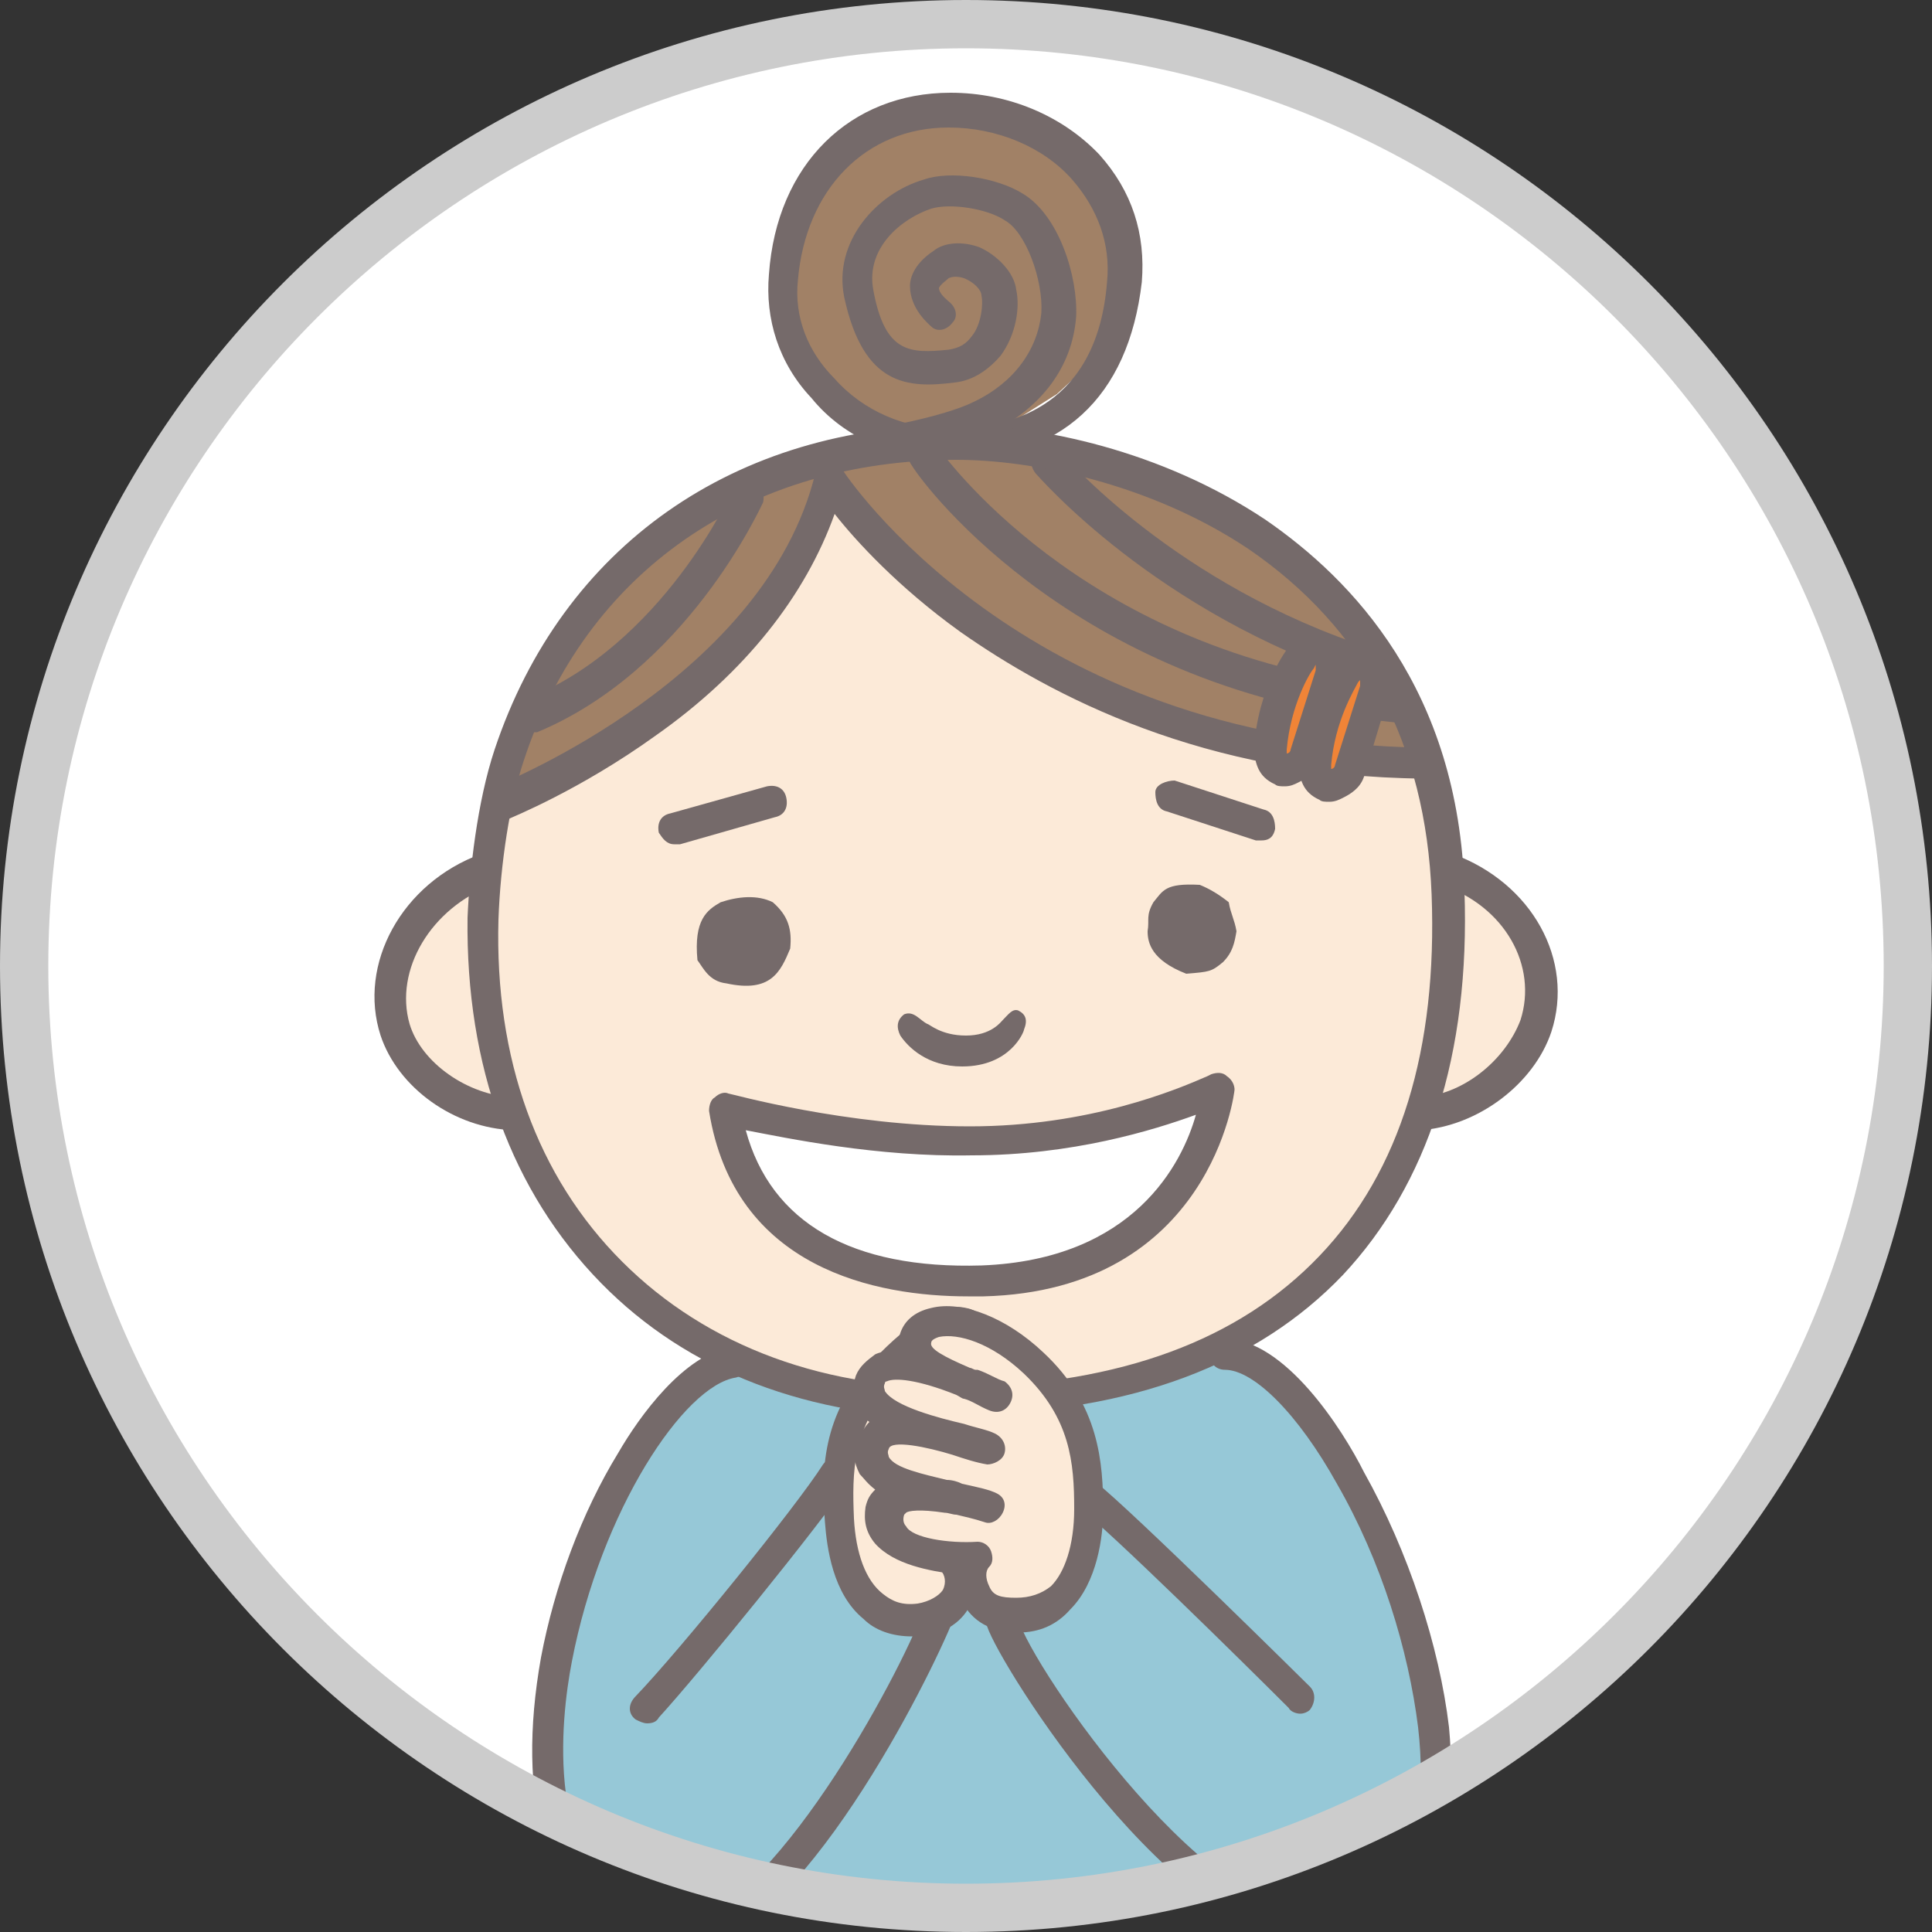 <svg enable-background="new 0 0 100 100" viewBox="0 0 100 100" xmlns="http://www.w3.org/2000/svg" xmlns:xlink="http://www.w3.org/1999/xlink"><rect x="0" y="0" width="100" height="100" fill="#333333" stroke="none"/><clipPath id="a"><circle cx="50" cy="50" r="49.3"/></clipPath><clipPath id="b"><circle cx="50" cy="50" r="49.3"/></clipPath><path clip-path="url(#a)" d="m-31.8-19h162.8v154h-162.8z" fill="#fff"/><g clip-path="url(#b)"><path d="m46.8 133.8-.6 21h-.6c6.9 0 7.4 7.4 0 7.4h-8.1l.6-28.4z" fill="#fcead8"/><path d="m45.6 163.1h-8.1c-.2 0-.5-.1-.6-.3-.2-.2-.3-.4-.3-.6l.6-28.4c0-.5.4-.8.8-.8h8.7c.2 0 .5.1.6.3.2.2.3.4.3.6l-.6 20.3c3.1.5 4.6 2.5 4.6 4.5 0 1.2-.6 2.3-1.7 3.2-.8.7-2.4 1.2-4.3 1.2zm-7.2-1.7h7.2c1.5 0 2.7-.4 3.5-.9.6-.5 1-1.1 1-1.9 0-1.5-1.6-3-4.5-3-.5 0-.8-.4-.8-.8 0-.5.3-.7.7-.8l.6-19.4h-7z" fill="#595757"/><path d="m55.8 133.8v21h.6c-4.2 0-6.2 7.4 0 7.4h8.1v-28.4z" fill="#fcead8"/><path d="m64.6 163.1h-8.1c-3.5 0-4.7-2-4.7-4s1.3-4.1 3.2-4.8v-20.5c0-.5.4-.8.8-.8h8.7c.2 0 .5.1.6.3.2.2.3.4.3.6v28.4c.1.4-.3.8-.8.8zm-7.9-9.1c.4.1.6.4.6.8 0 .5-.4.8-.8.8-1.8 0-3.2 1.9-3.2 3.5 0 1.5 1.1 2.3 3.2 2.3h7.2v-26.8h-7z" fill="#595757"/><path d="m54.3 154.5v-8.3h12.4v9.1c2.1 2.8 1.6 7 1.6 7h-16c-.4-3.2.6-6.4 1.9-7.4z" fill="#cebca8"/><path d="m68.3 163.1h-16c-.5 0-.7-.3-.8-.7-.4-3.2.5-6.4 1.9-7.9v-8.3c0-.5.4-.8.8-.8h12.5c.5 0 .8.4.8.8v8.8c2.1 3 1.6 7.2 1.6 7.4-.1.4-.5.7-.8.7zm-15.2-1.7h14.5c.1-1.3 0-3.9-1.5-5.7-.1-.2-.2-.4-.2-.6v-8.2h-10.8v7.5.4c0 .3-.1.6-.4.7-1 .7-1.8 3.2-1.6 5.9z" fill="#595757"/><path d="m48.3 154.5v-8.3h-12.4v9.1c-2.1 2.8-1.6 7-1.6 7h17.1c.6-4.2-.9-7.3-5.4-7.3" fill="#cebca8"/><path d="m51.5 163.1h-17.2c-.4 0-.7-.3-.8-.7 0-.2-.6-4.4 1.6-7.4v-8.8c0-.5.4-.8.8-.8h12.4c.5 0 .8.4.8.8v8.3.2c.7.4 1.4.8 1.9 1.4 1.3 1.5 1.7 3.7 1.3 6.3-.1.4-.4.7-.8.7zm-16.4-1.7h15.7c.2-1.9-.2-3.3-1-4.3-.7-.9-2-1.4-3.7-1.4-.5 0-.8-.4-.8-.8 0-.5.4-.8.8-.8s.9 0 1.4.1v-7.2h-10.8v8.2c0 .2-.1.4-.2.6-1.3 1.7-1.4 4.3-1.4 5.6z" fill="#595757"/><path d="m32.9 100.3c-3.4-1.2-5.5-7.2-3.3-17.2 1.8-8 6.4-12.4 9.9-12 12 1.3 21 .5 23.9-.9 1.9-.9 9.6 7.2 10.8 20.8.5 5.4-5.3 9-5.3 9l3.4 37.1-45.8-1.2c2.1.1 2.4-17.8 6.4-35.6" fill="#96c8d7"/><path d="m73.6 137.5h-47c-.3 0-.5-.1-.6-.3-.2-.2-.3-.4-.2-.6 0 0 5.3-25.8 5.8-36 0-.5.5-.8.8-.7.5 0 .8.4.7.8-.6 10-5.7 35.2-5.7 35.2h45.1c-.8-5.5-5-31.4-4.4-36.1.1-.5.5-.7.9-.7.5.1.7.5.7.9-.6 5 4.4 36.3 4.5 36.6 0 .3 0 .5-.2.6.1.2-.1.3-.4.3z" fill="#756a6a"/><path d="m26.6 57.6c-2.6-.1-5.3-1.9-6.1-4.4-1.1-3.3 1.2-7 4.7-8.3" fill="#fcead8"/><path d="m73.5 57.6c2.6-.1 5.2-2 6-4.5 1.1-3.3-1.1-6.9-4.5-8.1" fill="#fcead8"/><path d="m74.9 46.2c.6 16-7.9 26-24.9 26.3-15.5.3-25.4-10-25-25 .1-2.7.5-6 1.3-8.4 3.3-10 12-16.1 23.3-16.1 7.9 0 24.8 5 25.3 23.2" fill="#fcead8"/><path d="m73.7 39.2s-13.3 1.5-23.3-6.7c-6.6-5.4-8.4-8.1-8.4-8.1s3.8-1.5 5.2-1.5 8.3.1 9 .4c.6.3 12.1 2.2 17.5 15.9" fill="#a18166"/><path d="m25.8 41.1s.6-5.7 4.7-9.8c4.2-4.3 7.1-5.9 7.1-5.9l3.7-1.3 2 .1-2.2 5.1-5.1 6.1-8 5z" fill="#a18166"/><path d="m47.2 22.5-4.7-2.7-1.9-4.7.5-4.4 2.7-3.2 4.5-2 4.4.7s2.8 1.7 2.8 1.9c0 .3 1.5 2.7 1.5 2.7l.8 3.3-.6 4-2.5 2.3-2.7 1.7-3.2.6z" fill="#a18166"/><path d="m37.5 57.3s6.1 1.7 12.8 1.7c6.6 0 11.4-2.1 12.8-2.7 0 0-1 9.6-12.2 9.9-11.1.4-12.9-6-13.4-8.9" fill="#fff"/><g fill="#756a6a"><path d="m26.6 58.5c-3.1-.1-6-2.2-6.9-4.9-1.2-3.7 1.1-7.9 5.2-9.4l.6 1.6c-3.2 1.2-5.1 4.4-4.3 7.2.6 2 3 3.7 5.4 3.8z"/><path d="m73.5 58.5-.1-1.7c2.3-.1 4.5-1.9 5.3-4 .9-2.8-.8-5.9-4.1-7l.6-1.6c4.1 1.5 6.3 5.5 5.1 9.2-.9 2.7-3.8 4.9-6.8 5.1z"/><path d="m26.1 42.2c-.4 0-.6-.2-.7-.6-.2-.5.1-.9.5-1 .1-.1 13.7-5.5 16.3-16.1.1-.3.4-.6.6-.6.4-.1.6.1.8.4.1.2 9.3 14.1 30.1 14.4.5 0 .8.4.8.8 0 .5-.4.8-.8.8-11.4-.1-19.3-4.3-24-7.6-3.2-2.3-5.4-4.7-6.5-6.1-1.5 4.2-4.6 8.2-9.3 11.5-3.9 2.8-7.4 4.2-7.6 4.3 0-.2-.1-.2-.2-.2z"/><path d="m36.1 49.7c-.2-2.1.5-2.6 1.2-3 .9-.3 1.9-.4 2.7 0 .8.7 1 1.4.9 2.4-.5 1.2-1 2.3-3.3 1.8-.9-.1-1.2-.8-1.5-1.2"/><path d="m59.4 48.2c.1-.6-.1-.8.3-1.5.5-.6.6-1 2.4-.9.5.2 1 .5 1.5.9.1.6.3.9.4 1.5-.1.6-.2 1.1-.7 1.6-.6.5-.7.5-1.9.6-1.8-.7-2-1.6-2-2.2"/><path d="m51.9 52.8c-.1.1-.6.8-1.9.8s-1.9-.6-2-.6c-.4-.2-.7-.7-1.2-.5-.4.3-.4.7-.2 1.1.4.6 1.4 1.6 3.2 1.6 2.5 0 3.2-1.8 3.2-1.9.2-.5.1-.8-.3-1-.3-.1-.5.2-.8.5"/><path d="m72.3 37.4c-.1 0-.1 0 0 0-16.3-1.6-24.3-12-25.1-13.3-.3-.4-.2-.9.2-1.2s.8-.2 1.1.2c.8 1.1 8.3 11 23.9 12.5.5 0 .7.5.7.9 0 .6-.4.9-.8.9z"/><path d="m70.8 35.2c-.1 0-.2 0-.3 0-10.7-3.5-16.7-10.5-16.9-10.7-.3-.4-.3-.8.1-1.2.4-.3.8-.3 1.2.1.1.1 5.9 6.9 16.2 10.2.5.2.6.6.6 1-.2.4-.6.6-.9.6z"/><path d="m27.4 37.9c-.4 0-.6-.2-.7-.6-.2-.5 0-.9.5-1.1 7.1-2.8 10.7-10.8 10.7-10.8.2-.4.6-.6 1.1-.5.4.2.6.6.5 1.1-.2.4-4 8.7-11.7 11.9-.1 0-.2 0-.4 0z"/><path d="m34.9 43.7c-.4 0-.6-.3-.8-.6-.1-.5.1-.9.6-1l5-1.4c.5-.1.9.1 1 .6s-.1.9-.6 1l-4.9 1.4c-.1 0-.2 0-.3 0z"/><path d="m65.3 43.5c-.1 0-.2 0-.3 0l-4.6-1.5c-.5-.1-.6-.6-.6-1s.6-.6 1-.6l4.6 1.5c.5.1.6.6.6 1-.1.5-.4.6-.7.6z"/><path d="m49.1 23.8c-2.7 0-5.4-1.1-7.1-3.2-1.7-1.8-2.4-4.1-2.2-6.4.4-5.7 4.2-9.4 9.4-9.4 3 0 5.8 1.2 7.7 3.2 1.7 1.9 2.4 4.1 2.2 6.6-.7 6-4.2 9.2-10 9.2zm0-17.2c-4.3 0-7.4 3.2-7.8 7.9-.2 1.9.5 3.7 1.9 5.1 1.5 1.7 3.7 2.6 5.9 2.6 3.4 0 7.7-1.3 8.2-7.6.2-2-.5-3.8-1.8-5.3-1.5-1.7-3.9-2.7-6.4-2.7z"/><path d="m45.4 23.7c-.4 0-.7-.3-.8-.6-.1-.5.2-.8.6-.9 0 0 3.6-.6 5.2-1.4 2.1-1 3.3-2.7 3.5-4.6.1-1.7-.8-4.2-1.9-4.8-.9-.6-2.8-.9-3.8-.6-1.5.5-3.4 2-3 4.2.6 3.3 1.9 3.3 3.9 3.1.6-.1.9-.3 1.2-.7.5-.6.6-1.7.5-2.1 0-.3-.4-.7-.9-.9-.3-.1-.6-.1-.8 0-.1.1-.4.3-.5.5 0 .3.4.6.5.7.4.3.5.8.2 1.1-.3.4-.8.5-1.1.2-.1-.1-1.1-.9-1.1-2.1 0-.5.3-1.2 1.2-1.8.6-.5 1.6-.5 2.4-.2.9.4 1.8 1.3 1.9 2.2.2.9 0 2.3-.8 3.4-.6.7-1.4 1.3-2.4 1.4-2.4.3-4.7.2-5.7-4.4-.6-2.9 1.7-5.4 4.1-6.1 1.4-.5 3.8-.1 5.1.7 1.9 1.1 2.9 4.3 2.8 6.4-.2 2.6-1.8 4.7-4.4 6-1.8.8-5.5 1.5-5.7 1.6 0-.3-.1-.3-.2-.3z"/><path d="m49.4 73.4c-7.5 0-13.8-2.4-18.3-7-4.6-4.7-7-11.2-6.9-18.9.1-2.4.5-6 1.4-8.7 3.5-10.5 12.4-16.8 24-16.8 4.2 0 10.5 1.3 15.9 4.9 4.5 3.1 10 8.8 10.3 19.2.3 8.5-1.9 15.2-6.3 19.9-4.4 4.6-10.9 7.1-19.4 7.2-.3.2-.5.2-.7.2zm.1-49.6c-10.8 0-19.2 5.8-22.4 15.6-.7 2.1-1.2 5.3-1.3 8.2-.2 7.2 2 13.3 6.4 17.7s10.6 6.7 17.8 6.5c8-.2 14.1-2.4 18.3-6.8s6.1-10.7 5.8-18.7c-.3-7.8-3.5-13.8-9.5-17.9-5.1-3.4-11.2-4.6-15.1-4.6z"/><path d="m50.1 67.1c-4.7 0-12.1-1.4-13.4-9.6 0-.3.1-.6.3-.7.2-.2.5-.3.7-.2.1 0 6.1 1.7 12.5 1.7 6.2 0 10.7-1.9 12.3-2.6l.2-.1c.3-.1.6-.1.8.1.3.2.4.5.4.7 0 .1-1.2 10.4-13 10.7-.3 0-.5 0-.8 0zm-11.5-8.6c1.3 4.8 5.5 7.2 12.2 7 7.9-.3 10.4-5.3 11.1-7.8-2.2.8-6.4 2.1-11.6 2.1-4.9.1-9.6-.9-11.7-1.3z"/><path d="m68.2 100.7c-7.3 0-16.4-14.4-17.1-16.5-.1-.5.1-.9.6-1s.9.1 1 .6c.7 2.5 10.3 16.5 16.2 15.2 2.5-.6 5.3-2.6 4.5-9.6-.5-4-1.9-8.6-4.2-12.6-2-3.6-4.3-5.9-5.8-5.9-.5 0-.8-.4-.8-.8 0-.5.4-.8.8-.8 3.1 0 6.1 4.7 7.2 6.9 2.3 4.1 3.9 9 4.4 13.2.6 6.4-1.4 10.5-5.8 11.4-.3-.1-.7-.1-1-.1z"/><path d="m67.3 88.7c-.2 0-.5-.1-.6-.3-2.3-2.3-9.4-9.3-10.9-10.4-.4-.3-.5-.8-.2-1.1.3-.4.8-.5 1.1-.2 1.9 1.5 11 10.5 11.1 10.6.3.3.3.8 0 1.2-.1.1-.3.2-.5.2z"/><path d="m33.5 89.2c-.2 0-.4-.1-.6-.2-.4-.3-.4-.8 0-1.2 2.3-2.4 8.3-9.8 9.7-12 .3-.4.7-.5 1.1-.3.4.3.5.7.3 1.1-1.7 2.5-7.8 10-9.9 12.3-.1.2-.3.3-.6.3z"/><path d="m34.5 101.6c-.7 0-1.5-.2-2.1-.6-4.2-2.4-5.7-7.9-4.4-15.2.7-3.7 2.1-7.5 4-10.6 1.1-1.9 3.4-5.1 5.9-5.5.5-.1.8.3.9.7.1.5-.3.8-.7.9-2.7.4-7 6.9-8.5 14.7-.6 3.1-1.4 10.6 3.5 13.4.8.5 1.8.5 2.8.1 5.2-2.1 11.5-14.5 12-16.5.1-.5.6-.6 1-.6.5.1.6.6.6 1-.5 1.6-6.8 15.1-13 17.6-.6.6-1.2.6-2 .6z"/></g><path d="m47.6 83.9c-3 .3-4-2.7-4.1-5.1-.2-2.4-.2-5.1 2.3-7.8s4.4-2.7 4.9-1.7c.6 1-1.9 2.6-2.9 3.3 1.6-.8 3.7-2.2 4.2-.6.6 1.5-1.5 2.4-3 3.1 2.6-.8 3.2-1.7 3.9.2.6 1.4-2.9 2.4-3.5 2.9 1.4-.5 3.6-1.6 4.2.1.4 1.2-2.9 2.5-4.1 2.6.6.6.3 2.7-1.9 3z" fill="#fcead8"/><path d="m47.2 84.7c-1 0-1.9-.3-2.5-.9-1.6-1.3-1.9-3.7-2-5-.2-2.6-.2-5.6 2.5-8.4 1.9-2 3.5-3 4.8-2.7.6.1 1.2.6 1.5 1.3.3.6.2 1 .1 1.5.6.2.9.6 1.2 1.1s.3 1 .1 1.6v.1c.4.2.7.6 1 1.1s.3 1 .1 1.5c-.1.3-.3.6-.5.7.4.3.6.7.7 1.3.2.6.1 1.2-.3 1.7-.7.9-2.2 1.5-3.4 1.8.1.5 0 1-.2 1.5-.4 1-1.4 1.7-2.7 1.8-.1 0-.3 0-.4 0zm2.3-15.4c-.3 0-1.3.2-3.2 2.2-2.2 2.4-2.2 4.7-2.1 7.1.1 1.8.6 3.2 1.5 3.9.5.4 1 .6 1.8.5.6-.1 1.1-.4 1.3-.7.2-.4.1-.8-.1-1-.2-.3-.3-.6-.1-.8.1-.3.4-.5.7-.5 1 0 2.8-.6 3.2-1.2.1-.1.1-.2.1-.3-.1-.3-.2-.5-.3-.5-.3-.2-1.2.3-1.8.6-.4.2-.6.3-1 .5-.4.1-.8 0-1-.4s-.1-.8.2-1 .6-.4 1.1-.6c.7-.3 2.2-1 2.4-1.6 0 0 0-.1 0-.2-.3-.6-.3-.6-1.8.1-.4.2-.8.4-1.3.6-.4.2-.9 0-1-.5-.2-.4 0-.9.5-1.1.9-.4 2.4-1 2.6-1.7 0-.1 0-.1 0-.3-.1-.2-.2-.3-.3-.4-.4-.1-1.3.5-1.9.8-.3.2-.6.3-.7.5-.4.2-.8.1-1.1-.3s-.2-.8.2-1.1c.2-.2.5-.4.8-.6 1-.6 2-1.3 1.9-1.9-.3-.1-.4-.1-.6-.1.1 0 .1 0 0 0z" fill="#756a6a"/><path d="m52.6 83.7c3 .1 3.8-3 3.8-5.4s-.2-5.1-2.8-7.6c-2.7-2.5-5.6-2.3-6-1.3-.5 1 3.2 2.4 4.2 3.1-1.6-.7-5.5-2.7-6.2-1.2-.9 1.9 3.5 3.2 5.2 3.7-2.6-.7-4.4-2-5-.1-.5 1.5 4.2 2.7 4.8 3.2-1.4-.4-3.7-1.4-4.1.4-.3 1.2 3.1 2.3 4.3 2.3-.9.7-.5 2.8 1.8 2.9z" fill="#fcead8"/><path d="m52.7 84.5c-1.4 0-2.4-.6-2.9-1.6-.2-.5-.3-.9-.3-1.4-1.4-.2-3.2-.5-4.2-1.6-.5-.6-.6-1.2-.5-1.9.1-.4.2-.6.5-.9-.4-.3-.6-.6-.8-.8-.3-.6-.4-1.1-.1-1.8.2-.4.4-.7.6-.9-.3-.2-.5-.5-.6-.7-.3-.6-.3-1.1-.1-1.7.2-.5.6-.8 1-1.1.2-.1.6-.2 1.2-.2 0-.3 0-.6.1-.9.2-.6.7-1.1 1.6-1.3 1.6-.4 3.9.5 5.8 2.3 2.9 2.7 3.1 5.7 3.1 8.2 0 1.3-.3 3.7-1.7 5.1-.7.8-1.6 1.2-2.7 1.2zm-2.1-4.7c.3 0 .6.2.7.5s.1.6-.1.8-.2.6 0 1c.2.5.6.6 1.4.6.7 0 1.3-.2 1.8-.6.7-.7 1.2-2.1 1.2-4 0-2.4-.2-4.7-2.6-7-1.7-1.6-3.4-2.1-4.4-1.9-.3.1-.4.2-.4.3-.1.3.6.7 2 1.3.1 0 .2.1.3.1h.1c.6.2 1 .5 1.4.6.4.3.5.7.3 1.1s-.6.6-1.1.4-.9-.5-1.3-.6c-.1 0-.2-.1-.4-.2-2-.8-3.2-.9-3.6-.7-.1 0-.1.1-.1.1-.1.2 0 .3 0 .4.5.8 2.8 1.4 4.1 1.7.6.2 1.2.3 1.6.5s.6.6.5 1-.6.6-.9.6c-.6-.1-1.2-.3-1.8-.5-1.3-.4-3.2-.8-3.3-.3-.1.2 0 .3 0 .4.3.6 1.8.9 3 1.2.3 0 .6.1.8.2.9.2 1.4.3 1.8.5s.5.6.3 1-.6.6-.9.5c-.6-.2-1.1-.3-1.5-.4-.2 0-.4-.1-.6-.1-1.3-.2-1.9-.1-2 0 0 0 0 0-.1.1-.1.3 0 .5.1.6.3.6 2.2.9 3.7.8z" fill="#756a6a"/><path d="m68.1 39.6c.1.6.1.8.6 1s1.1-.4 1.3-.7l1.3-4.3c.1-.5 0-1.1-.5-1.2-.5-.2-.7.1-1.1.4-.1-.1-1.4 1.9-1.6 4.8" fill="#f08437"/><path d="m68.8 41.5c-.2 0-.4 0-.5-.1-.9-.4-1-1.1-1.1-1.7v-.1c.2-3.2 1.7-5.2 1.8-5.3 0-.1.1-.1.1-.2.3-.3 1-.8 1.9-.5.7.3 1.1 1 .9 2.1v.2l-1.3 4.3c-.2.6-.7.9-1.1 1.1-.2.1-.4.2-.7.2zm.1-1.9v.2c.1 0 .2-.1.2-.2l1.3-4.1c0-.1 0-.2 0-.3l-.1.1c-.2.4-1.2 2-1.4 4.3z" fill="#756a6a"/><path d="m65.8 38.8c.1.6.1.8.6 1s1.1-.4 1.3-.7l1.3-4.3c.1-.5 0-1.1-.5-1.2-.5-.2-.7.1-1.1.4-.1 0-1.5 1.9-1.6 4.8" fill="#f08437"/><path d="m66.5 40.7c-.2 0-.4 0-.5-.1-.9-.4-1-1.1-1.1-1.7v-.1c.2-3.2 1.7-5.2 1.8-5.3 0-.1.1-.1.1-.2.3-.3 1-.8 1.9-.5.7.3 1.1 1 .9 2.1v.2l-1.3 4.3c-.2.6-.7.9-1.1 1.1-.2.1-.4.2-.7.2zm.1-1.9v.2c.1 0 .2-.1.2-.2l1.3-4.1c0-.1 0-.2 0-.3l-.1.2c-.2.2-1.2 1.9-1.4 4.2z" fill="#756a6a"/></g><path d="m50 2.5c26.2 0 47.5 21.3 47.5 47.5s-21.3 47.5-47.5 47.5-47.5-21.3-47.5-47.5 21.3-47.5 47.5-47.5m0-2.5c-27.6 0-50 22.4-50 50s22.4 50 50 50 50-22.4 50-50-22.4-50-50-50z" fill="#ccc"/></svg>